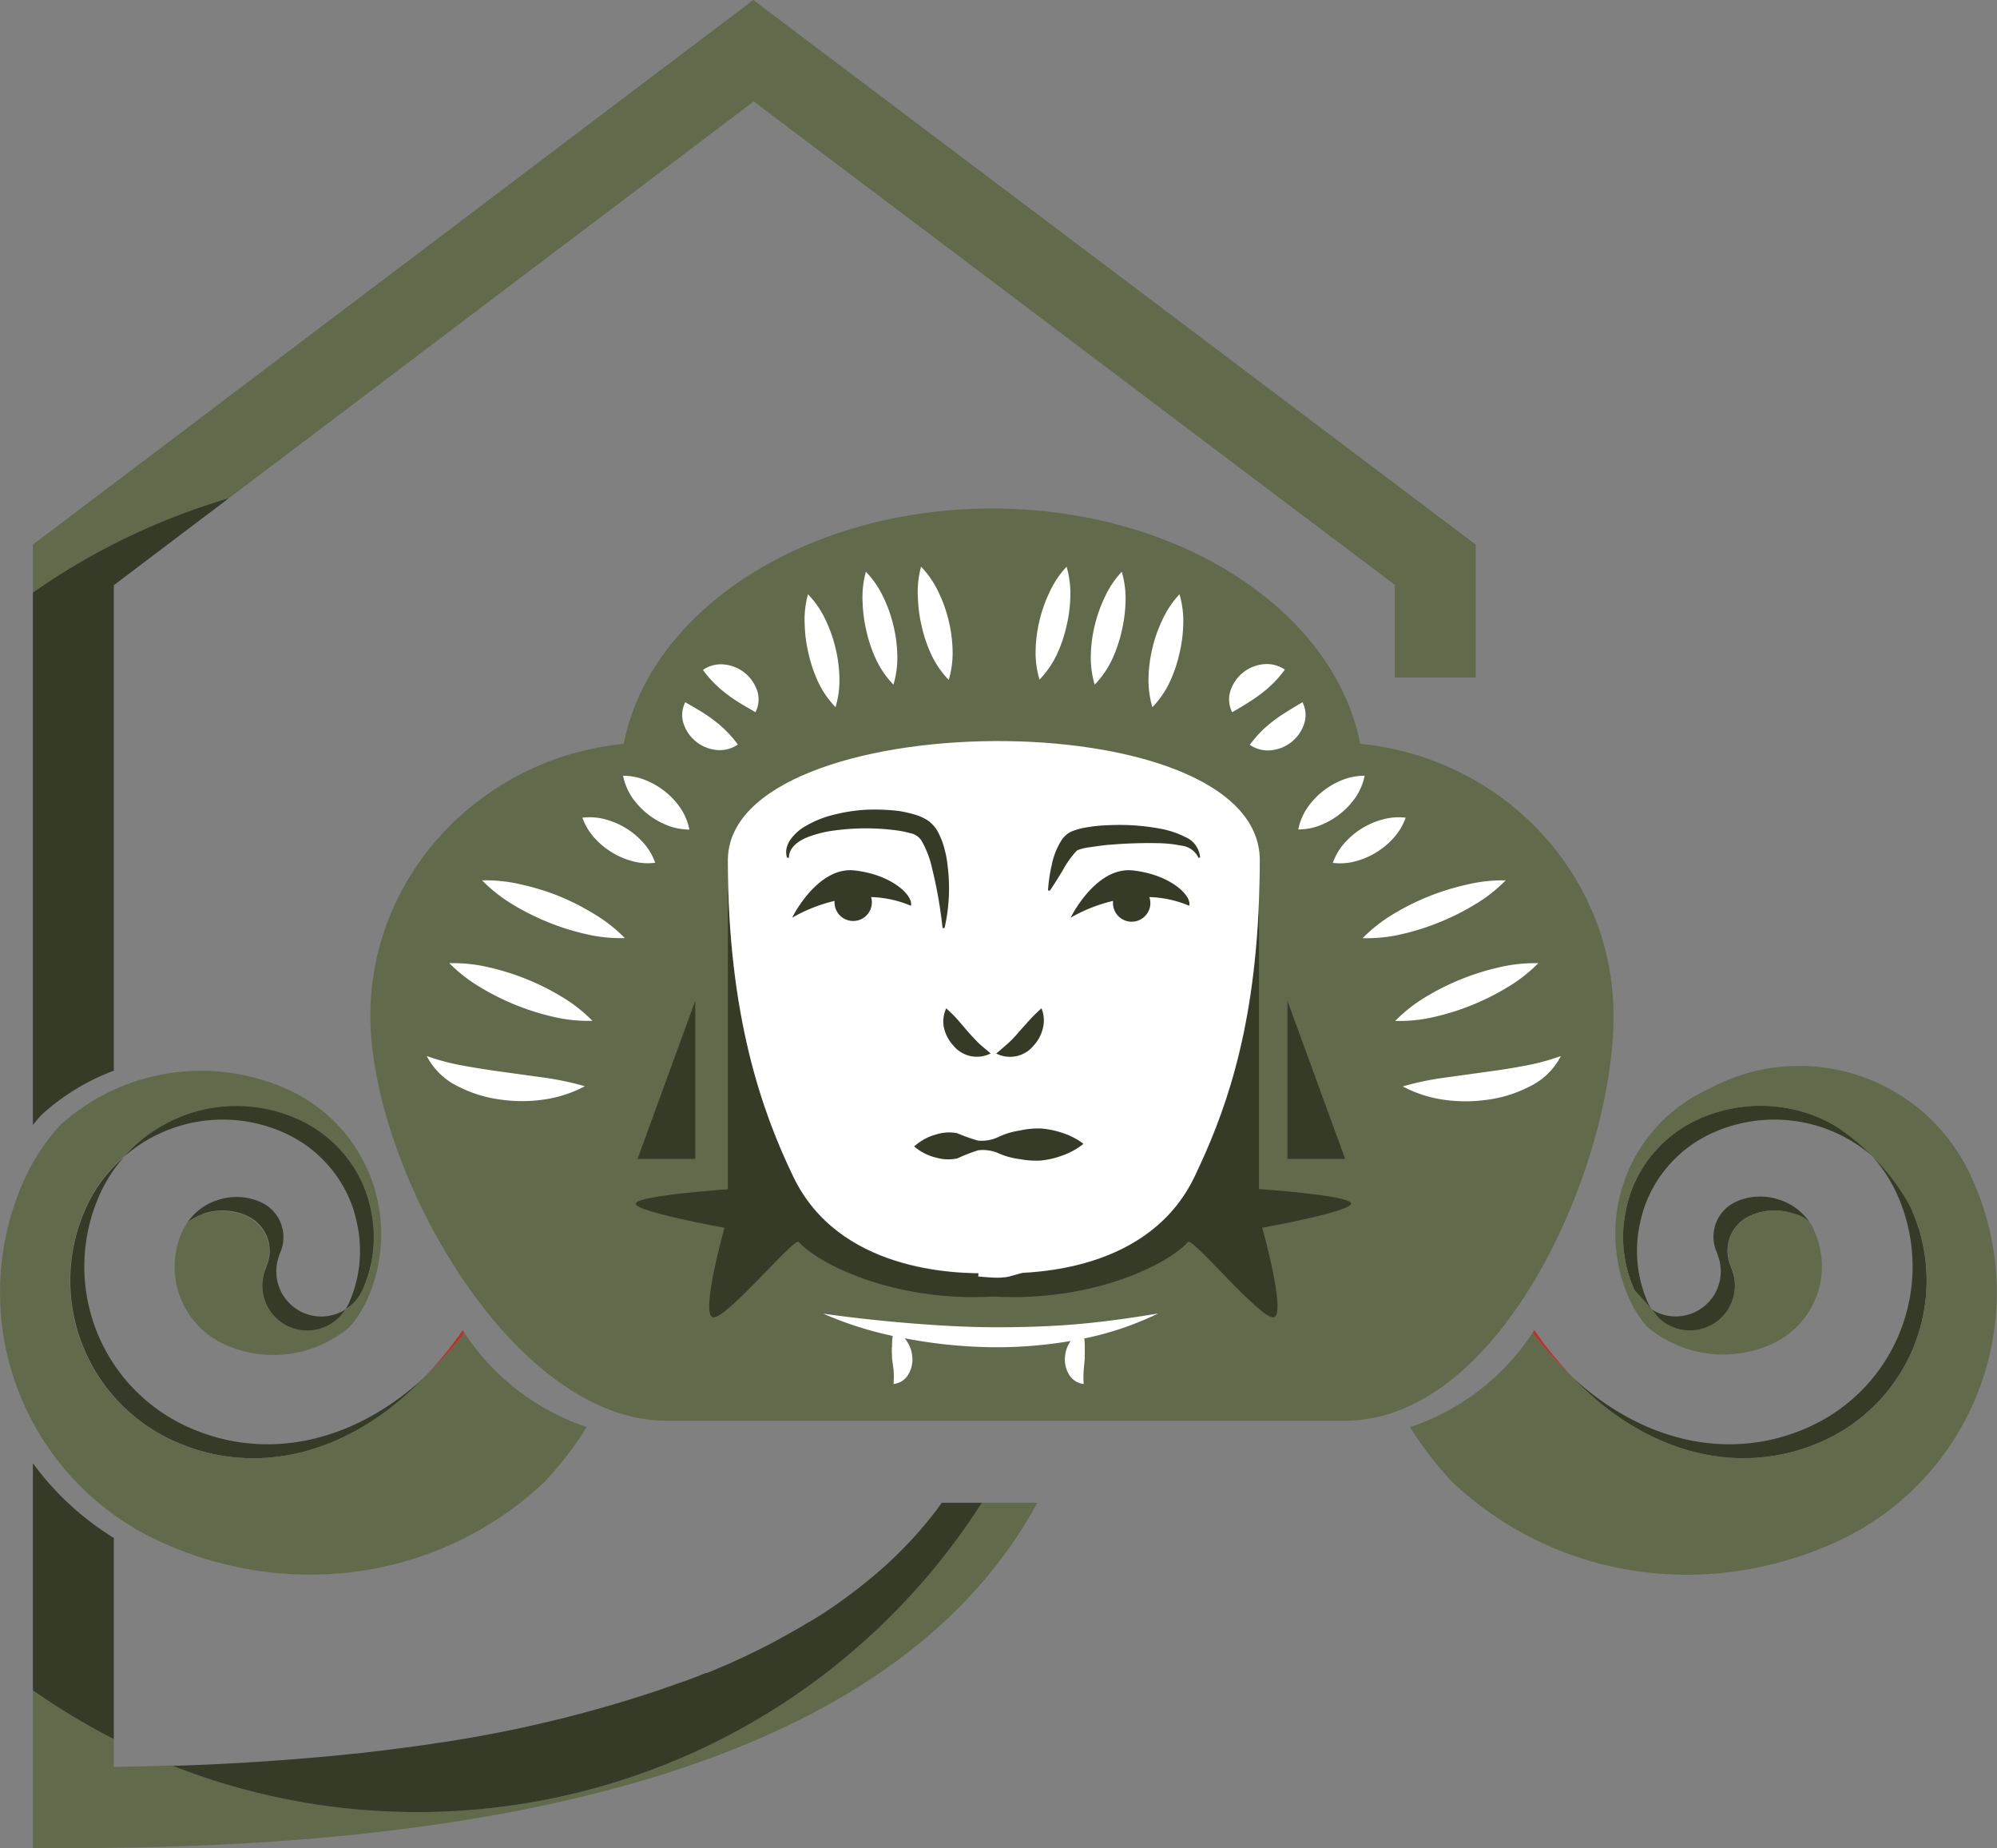 <svg xmlns="http://www.w3.org/2000/svg" viewBox="0 0 213.84 197.85"><rect x="0" y="0" width="213.84" height="197.85" fill="#808080" stroke="none"/><title>symbole-logo</title><g style="isolation:isolate"><path d="M181.13,123.19C178.38,109,161.78,98,141.7,98S105,109,102.28,123.19c-15.24,1.5-27.14,14-27.14,29.13,0,16.17,15,43.34,31.7,43.34h72.67c16.69,0,28.75-27.17,28.75-43.34C208.26,137.16,196.37,124.68,181.13,123.19Z" transform="translate(-35.48 -43.56)" style="fill:#626a4c"/><path d="M180.16,172.4c-.07-.87-9.87-1.54-9.87-1.54V140c-.55,14.68-3.88,23.24-6.89,29.54-4.81,10.05-17.08,10.51-21.49,10.33-4.41.18-16.68-.27-21.49-10.33-3.29-6.89-7-17.19-7-33.85v35.19s-9.81.67-9.87,1.54,9.51,2.58,9.51,2.58-2.6,9.22-1.25,9.58,8.73-8.6,9.2-8.06c1.88,2.15,9.86,6.46,20.84,5.85,11,.61,19-3.7,20.84-5.85.47-.54,7.86,8.42,9.2,8.06s-1.25-9.58-1.25-9.58S180.23,173.28,180.16,172.4Z" transform="translate(-35.48 -43.56)" style="fill:#353b27"/><path d="M140.29,179.72s.6.07,1.61.12,1.61-.12,1.61-.12Z" transform="translate(-35.48 -43.56)" style="fill:none;stroke:#fff;stroke-miterlimit:10"/><path d="M113.42,135.66c0,16.66,3.69,27,7,33.85,4.81,10.05,17.08,10.51,21.49,10.33-1,0-1.61-.12-1.61-.12h3.22s-.6.07-1.61.12c4.41.18,16.68-.27,21.49-10.33,3-6.29,6.34-14.86,6.89-29.54.05-1.39.09-2.81.09-4.31C170.38,118.29,113.42,119,113.42,135.66Z" transform="translate(-35.48 -43.56)" style="fill:#fff"/><path d="M119.76,135.39a2,2,0,0,1-.07-.94,2.8,2.8,0,0,1,.38-.93,5.06,5.06,0,0,1,1.39-1.35,11.06,11.06,0,0,1,3.32-1.39,18.12,18.12,0,0,1,3.43-.53,22.15,22.15,0,0,1,3.5.13,12.92,12.92,0,0,1,1.86.43,5.09,5.09,0,0,1,1.2.55l.1.07.13.09.1.09.21.19.14.15a3.57,3.57,0,0,1,.4.56,7.88,7.88,0,0,1,.76,1.91,10.39,10.39,0,0,1,.33,1.75,19,19,0,0,1-.32,6.75l-.21,0a47.37,47.37,0,0,0-1.11-6.35,10.52,10.52,0,0,0-1.14-3,1.82,1.82,0,0,0-1.2-.81,10.88,10.88,0,0,0-1.55-.31,24.72,24.72,0,0,0-6.41,0,12.28,12.28,0,0,0-3.1.76c-.95.39-1.95,1.1-1.94,2.18Z" transform="translate(-35.48 -43.56)" style="fill:#353b27"/><path d="M163.82,135.4a2.31,2.31,0,0,0-1.86-1.31,13.49,13.49,0,0,0-2.45-.26,48.68,48.68,0,0,0-5.09.16c-.84.05-1.67.2-2.44.3a5.89,5.89,0,0,0-.93.22c-.11.05.07-.07-.12.06,0-.06-.14.06-.21.13a9.6,9.6,0,0,0-1.3,1.79c-.44.75-.93,1.55-1.51,2.41h-.21a16.61,16.61,0,0,1,.4-2.73,7.81,7.81,0,0,1,1-2.58,2.62,2.62,0,0,1,1.09-1,6.76,6.76,0,0,1,1.35-.4,17,17,0,0,1,2.75-.29,23.73,23.73,0,0,1,5.49.39,9.77,9.77,0,0,1,2.62.88,2.6,2.6,0,0,1,1.59,2.19Z" transform="translate(-35.48 -43.56)" style="fill:#353b27"/><path d="M127,136.75c-4-.46-6.7,5.06-6.7,5.06a16.93,16.93,0,0,1,4.54-1.8s0,.08,0,.13a2,2,0,1,0,3.92-.54,11.74,11.74,0,0,1,4.26.93C133.31,139.46,131,137.2,127,136.75Z" transform="translate(-35.48 -43.56)" style="fill:#353b27"/><path d="M156.81,136.75c-4-.46-6.69,5.06-6.69,5.06a16.89,16.89,0,0,1,4.54-1.8s0,.08,0,.13a2,2,0,1,0,4,.19,2,2,0,0,0-.11-.73,11.74,11.74,0,0,1,4.27.93C163.13,139.46,160.82,137.2,156.81,136.75Z" transform="translate(-35.48 -43.56)" style="fill:#353b27"/><path d="M81.18,156.62a24.91,24.91,0,0,0,4.2,1.08c1.36.25,2.72.45,4.1.64l4.2.58a31.11,31.11,0,0,1,4.42.93,13.23,13.23,0,0,1-4.41,1.43,16.37,16.37,0,0,1-4.62,0,13.72,13.72,0,0,1-4.49-1.39A7.33,7.33,0,0,1,81.18,156.62Z" transform="translate(-35.48 -43.56)" style="fill:#fff"/><path d="M83.6,146.68a16.52,16.52,0,0,1,4.27.45,26.31,26.31,0,0,1,3.95,1.24,25.88,25.88,0,0,1,3.71,1.84,16.32,16.32,0,0,1,3.39,2.64,16.32,16.32,0,0,1-4.27-.45,25.9,25.9,0,0,1-3.95-1.25A26.33,26.33,0,0,1,87,149.31,16.51,16.51,0,0,1,83.6,146.68Z" transform="translate(-35.48 -43.56)" style="fill:#fff"/><path d="M87.1,137.81a16.52,16.52,0,0,1,4.27.46,26.32,26.32,0,0,1,4,1.24A25.85,25.85,0,0,1,99,141.35a16.29,16.29,0,0,1,3.39,2.64,16.32,16.32,0,0,1-4.27-.45,25.88,25.88,0,0,1-3.95-1.25,26.37,26.37,0,0,1-3.71-1.85A16.52,16.52,0,0,1,87.1,137.81Z" transform="translate(-35.48 -43.56)" style="fill:#fff"/><path d="M97.84,131.1a6.45,6.45,0,0,1,2.57.21,8.3,8.3,0,0,1,2.12.93,8.15,8.15,0,0,1,1.78,1.48,6.39,6.39,0,0,1,1.33,2.21,6.38,6.38,0,0,1-2.57-.21,8.17,8.17,0,0,1-2.12-.94,8.32,8.32,0,0,1-1.78-1.48A6.46,6.46,0,0,1,97.84,131.1Z" transform="translate(-35.48 -43.56)" style="fill:#fff"/><path d="M102.2,126.61a6.45,6.45,0,0,1,2.52.52,8.28,8.28,0,0,1,2,1.19,8.14,8.14,0,0,1,1.58,1.69,6.38,6.38,0,0,1,1,2.36,6.38,6.38,0,0,1-2.53-.52,8.14,8.14,0,0,1-2-1.19,8.32,8.32,0,0,1-1.58-1.69A6.46,6.46,0,0,1,102.2,126.61Z" transform="translate(-35.48 -43.56)" style="fill:#fff"/><path d="M108.86,118.74c.76.44,1.3.75,1.78,1.05a15.4,15.4,0,0,1,1.27.87,13.43,13.43,0,0,1,1.18,1,12.76,12.76,0,0,1,1.4,1.61,3.4,3.4,0,0,1-2.29.58,4.14,4.14,0,0,1-3.5-2.75A3,3,0,0,1,108.86,118.74Z" transform="translate(-35.48 -43.56)" style="fill:#fff"/><path d="M116.38,119.81c-.76-.44-1.3-.75-1.78-1.05s-.88-.57-1.27-.87a13.6,13.6,0,0,1-1.18-1,12.68,12.68,0,0,1-1.4-1.61,3.4,3.4,0,0,1,2.29-.58,4.14,4.14,0,0,1,3.5,2.75A3,3,0,0,1,116.38,119.81Z" transform="translate(-35.48 -43.56)" style="fill:#fff"/><path d="M202.62,156.62a7.33,7.33,0,0,1-3.41,3.29,13.71,13.71,0,0,1-4.49,1.39,16.35,16.35,0,0,1-4.62,0,13.23,13.23,0,0,1-4.41-1.43,31.11,31.11,0,0,1,4.42-.93l4.2-.58c1.38-.19,2.74-.38,4.1-.64A24.89,24.89,0,0,0,202.62,156.62Z" transform="translate(-35.48 -43.56)" style="fill:#fff"/><path d="M200.2,146.68a16.51,16.51,0,0,1-3.39,2.63,26.33,26.33,0,0,1-3.71,1.85,25.81,25.81,0,0,1-3.95,1.25,16.31,16.31,0,0,1-4.27.45,16.31,16.31,0,0,1,3.39-2.64,25.79,25.79,0,0,1,3.71-1.84,26.32,26.32,0,0,1,3.95-1.24A16.52,16.52,0,0,1,200.2,146.68Z" transform="translate(-35.48 -43.56)" style="fill:#fff"/><path d="M196.71,137.81a16.52,16.52,0,0,1-3.39,2.64,26.38,26.38,0,0,1-3.71,1.85,25.84,25.84,0,0,1-3.95,1.25,16.32,16.32,0,0,1-4.27.45,16.31,16.31,0,0,1,3.39-2.64,25.81,25.81,0,0,1,3.71-1.84,26.32,26.32,0,0,1,4-1.24A16.52,16.52,0,0,1,196.71,137.81Z" transform="translate(-35.48 -43.56)" style="fill:#fff"/><path d="M186,131.1a6.46,6.46,0,0,1-1.33,2.21,8.29,8.29,0,0,1-1.78,1.48,8.15,8.15,0,0,1-2.12.94,6.38,6.38,0,0,1-2.57.21,6.37,6.37,0,0,1,1.33-2.21,8.15,8.15,0,0,1,1.78-1.48,8.29,8.29,0,0,1,2.12-.93A6.46,6.46,0,0,1,186,131.1Z" transform="translate(-35.48 -43.56)" style="fill:#fff"/><path d="M181.61,126.61a6.44,6.44,0,0,1-1,2.35,8.32,8.32,0,0,1-1.58,1.69,8.16,8.16,0,0,1-2,1.19,6.38,6.38,0,0,1-2.53.52,6.38,6.38,0,0,1,1-2.36,8.15,8.15,0,0,1,1.58-1.69,8.28,8.28,0,0,1,2-1.19A6.45,6.45,0,0,1,181.61,126.61Z" transform="translate(-35.48 -43.56)" style="fill:#fff"/><path d="M174.95,118.74a3,3,0,0,1,.15,2.39,4.14,4.14,0,0,1-3.5,2.75,3.4,3.4,0,0,1-2.29-.58,12.76,12.76,0,0,1,1.4-1.61,13.44,13.44,0,0,1,1.19-1c.39-.3.79-.57,1.27-.87S174.19,119.18,174.95,118.74Z" transform="translate(-35.48 -43.56)" style="fill:#fff"/><path d="M167.42,119.81a3,3,0,0,1-.15-2.39,4.14,4.14,0,0,1,3.5-2.75,3.4,3.4,0,0,1,2.29.58,12.68,12.68,0,0,1-1.4,1.61,13.6,13.6,0,0,1-1.18,1,15.4,15.4,0,0,1-1.27.87C168.72,119.06,168.18,119.37,167.42,119.81Z" transform="translate(-35.48 -43.56)" style="fill:#fff"/><path d="M122,107.18a10.22,10.22,0,0,1,1.88,2.74,15.14,15.14,0,0,1,1.05,2.95,14.8,14.8,0,0,1,.43,3.1,10.1,10.1,0,0,1-.41,3.3,10.1,10.1,0,0,1-1.88-2.74,14.74,14.74,0,0,1-1-2.95,15,15,0,0,1-.42-3.1A10.22,10.22,0,0,1,122,107.18Z" transform="translate(-35.48 -43.56)" style="fill:#fff"/><path d="M128.2,104.77a10.22,10.22,0,0,1,1.88,2.74,15.08,15.08,0,0,1,1.05,2.95,14.87,14.87,0,0,1,.43,3.1,10.1,10.1,0,0,1-.41,3.3,10.09,10.09,0,0,1-1.88-2.74,14.88,14.88,0,0,1-1-2.95,15.14,15.14,0,0,1-.42-3.1A10.22,10.22,0,0,1,128.2,104.77Z" transform="translate(-35.48 -43.56)" style="fill:#fff"/><path d="M134.11,104.23A10.22,10.22,0,0,1,136,107a15.07,15.07,0,0,1,1.05,2.95,14.87,14.87,0,0,1,.43,3.1,10.1,10.1,0,0,1-.41,3.3,10.1,10.1,0,0,1-1.88-2.74,14.86,14.86,0,0,1-1-2.95,15.14,15.14,0,0,1-.42-3.1A10.22,10.22,0,0,1,134.11,104.23Z" transform="translate(-35.48 -43.56)" style="fill:#fff"/><path d="M161.78,107.18a10.21,10.21,0,0,1,.4,3.3,15,15,0,0,1-.42,3.1,14.79,14.79,0,0,1-1,2.95,10.08,10.08,0,0,1-1.88,2.74,10.1,10.1,0,0,1-.41-3.3,14.74,14.74,0,0,1,.43-3.1,15.07,15.07,0,0,1,1.05-2.95A10.19,10.19,0,0,1,161.78,107.18Z" transform="translate(-35.48 -43.56)" style="fill:#fff"/><path d="M155.6,104.77a10.21,10.21,0,0,1,.4,3.3,15.13,15.13,0,0,1-.42,3.1,14.87,14.87,0,0,1-1,2.95,10.09,10.09,0,0,1-1.88,2.74,10.1,10.1,0,0,1-.41-3.3,14.86,14.86,0,0,1,.43-3.1,15.06,15.06,0,0,1,1.05-2.95A10.21,10.21,0,0,1,155.6,104.77Z" transform="translate(-35.48 -43.56)" style="fill:#fff"/><path d="M149.69,104.23a10.19,10.19,0,0,1,.4,3.3,15,15,0,0,1-.42,3.1,14.8,14.8,0,0,1-1,2.95,10.1,10.1,0,0,1-1.88,2.74,10.1,10.1,0,0,1-.41-3.3,14.8,14.8,0,0,1,.43-3.1,15.06,15.06,0,0,1,1.05-2.95A10.21,10.21,0,0,1,149.69,104.23Z" transform="translate(-35.48 -43.56)" style="fill:#fff"/><path d="M136.8,151.51c.56.5,1,.95,1.36,1.37l1,1.17c.33.37.65.71,1,1.07s.82.72,1.4,1.22a3.25,3.25,0,0,1-4-.85,4.18,4.18,0,0,1-1-1.89A3.37,3.37,0,0,1,136.8,151.51Z" transform="translate(-35.48 -43.56)" style="fill:#353b27"/><path d="M147,151.51a3.39,3.39,0,0,1,.16,2.1,4.15,4.15,0,0,1-1,1.89,3.26,3.26,0,0,1-4,.85c.58-.5,1-.85,1.4-1.22s.7-.7,1-1.07l1.05-1.17A18.83,18.83,0,0,1,147,151.51Z" transform="translate(-35.48 -43.56)" style="fill:#353b27"/><path d="M133.57,166.13a5.59,5.59,0,0,1,2.2-1.13,4.51,4.51,0,0,1,2.21-.12,17.61,17.61,0,0,0,2.23.79,4.15,4.15,0,0,0,2.21-.4,8.06,8.06,0,0,1,2.21-.67,9.48,9.48,0,0,1,2.21-.23,9.07,9.07,0,0,1,2.22.42,7.78,7.78,0,0,1,2.23,1.07l.16.12v.08l-.16.12a7.8,7.8,0,0,1-2.2,1.14,9,9,0,0,1-2.21.49,9.42,9.42,0,0,1-2.22-.16,8,8,0,0,1-2.23-.61,4.17,4.17,0,0,0-2.22-.33,17.91,17.91,0,0,0-2.2.86,4.51,4.51,0,0,1-2.22-.06,5.56,5.56,0,0,1-2.23-1.06l-.17-.13v-.06Z" transform="translate(-35.48 -43.56)" style="fill:#353b27"/><polygon points="68.27 124.07 74.45 124.07 74.45 107.14 68.27 124.07" style="fill:#353b27"/><polygon points="144.04 124.07 137.86 124.07 137.86 107.14 144.04 124.07" style="fill:#353b27"/><path d="M123.63,184.2c3,.42,6,.75,9,1s6,.43,8.94.45,6-.06,8.93-.3,5.94-.66,9-1.17a33.54,33.54,0,0,1-8.73,2.83,47,47,0,0,1-9.18.78,52.58,52.58,0,0,1-9.15-.94A38.87,38.87,0,0,1,123.63,184.2Z" transform="translate(-35.48 -43.56)" style="fill:#fff"/><path d="M131.16,186a2.93,2.93,0,0,1,1.42,1.14,3.54,3.54,0,0,1,.59,1.68,3.12,3.12,0,0,1-.41,1.86,2.09,2.09,0,0,1-1.6,1.05,9.26,9.26,0,0,0,0-1.56L131,189c0-.4-.05-.84,0-1.32A8.81,8.81,0,0,1,131.16,186Z" transform="translate(-35.48 -43.56)" style="fill:#fff"/><path d="M151.46,186a9,9,0,0,1,.18,1.67c0,.48,0,.92,0,1.32l-.11,1.18a9.06,9.06,0,0,0,0,1.56,2.08,2.08,0,0,1-1.6-1.05,3.11,3.11,0,0,1-.41-1.86,3.52,3.52,0,0,1,.59-1.68A2.94,2.94,0,0,1,151.46,186Z" transform="translate(-35.48 -43.56)" style="fill:#fff"/><path d="M210.49,181.64a13.7,13.7,0,0,1-.9-8.6,14.27,14.27,0,0,1,.56-2,13.71,13.71,0,0,1,7.23-7.7,16.07,16.07,0,0,1,18.69,4.08,16.05,16.05,0,0,0-17.19-2.58,13.71,13.71,0,0,0-7.23,7.7,14.27,14.27,0,0,0-.56,2,13.7,13.7,0,0,0,.9,8.6,4.75,4.75,0,0,0,.35.6,4.67,4.67,0,0,1-1.85-2.1Z" transform="translate(-35.48 -43.56)" style="fill:#353b27"/><path d="M199.59,186.26c.06-.1.13-.19.19-.29a39.31,39.31,0,0,0,4,4.92A36.93,36.93,0,0,1,199.59,186.26Z" transform="translate(-35.48 -43.56)" style="fill:#c02f2c"/><path d="M240.11,172.9a18.84,18.84,0,0,1-9.42,24.93c-8.64,3.91-18.81,1.64-26.94-6.93,7.86,7.33,17.33,9.1,25.44,5.43a18.84,18.84,0,0,0,9.42-24.93,15.91,15.91,0,0,0-2.54-3.94A15.87,15.87,0,0,1,240.11,172.9Z" transform="translate(-35.48 -43.56)" style="fill:#353b27"/><path d="M227.5,173.49a6.29,6.29,0,0,0-4.63.23,4.11,4.11,0,0,0-2.05,5.43c0,.1.07.2.1.3a4.82,4.82,0,0,1-8.59,4.29,4.82,4.82,0,0,0,7.09-5.79c0-.1-.06-.21-.1-.3a4.11,4.11,0,0,1,2.05-5.43A6.29,6.29,0,0,1,226,172l.23.07a6.28,6.28,0,0,1,3,2.31,6.3,6.3,0,0,0-1.46-.81Z" transform="translate(-35.48 -43.56)" style="fill:#353b27"/><path d="M199.59,186.26a36.93,36.93,0,0,0,4.17,4.63c8.13,8.57,18.3,10.83,26.94,6.93a18.84,18.84,0,0,0,9.42-24.93,24.49,24.49,0,0,0-8.33-8.91,16.15,16.15,0,0,0-2.12-1,16.12,16.12,0,0,0-12.27.39,13.71,13.71,0,0,0-7.23,7.7,14.27,14.27,0,0,0-.56,2,13.7,13.7,0,0,0,.9,8.6,45.86,45.86,0,0,1,2.61,3,4.83,4.83,0,0,0,7.83-5.23c0-.1-.06-.21-.1-.3a4.11,4.11,0,0,1,2.05-5.43,6.29,6.29,0,0,1,4.63-.23l.23.07a2.66,2.66,0,0,1,2,1.82,9.14,9.14,0,0,1-4.57,12.09,12.63,12.63,0,0,1-13.36-1.89l-.12-.13a12.59,12.59,0,0,1-1.75-2.79,17,17,0,0,1,8.51-22.51,20.22,20.22,0,0,1,28.24,9.74,29.35,29.35,0,0,1-14.65,38.78c-14.41,6.51-30.37,3.66-41.06-6.43a37.2,37.2,0,0,1-4.53-5.88A25.31,25.31,0,0,0,199.59,186.26Z" transform="translate(-35.48 -43.56)" style="fill:#626a4c"/><path d="M74.31,181.64a13.7,13.7,0,0,0,.9-8.6,14.28,14.28,0,0,0-.56-2,13.71,13.71,0,0,0-7.23-7.7,16.07,16.07,0,0,0-18.69,4.08,16.05,16.05,0,0,1,17.19-2.58,13.71,13.71,0,0,1,7.23,7.7,14.28,14.28,0,0,1,.56,2,13.7,13.7,0,0,1-.9,8.6,4.75,4.75,0,0,1-.35.6,4.67,4.67,0,0,0,1.85-2.1Z" transform="translate(-35.48 -43.56)" style="fill:#353b27"/><path d="M85.21,186.26c-.06-.1-.13-.19-.19-.29a39.3,39.3,0,0,1-4,4.92A36.93,36.93,0,0,0,85.21,186.26Z" transform="translate(-35.48 -43.56)" style="fill:#c02f2c"/><path d="M44.68,172.9a18.84,18.84,0,0,0,9.42,24.93c8.64,3.91,18.81,1.64,26.94-6.93-7.86,7.33-17.33,9.1-25.44,5.43a18.84,18.84,0,0,1-9.42-24.93,15.9,15.9,0,0,1,2.54-3.94A15.87,15.87,0,0,0,44.68,172.9Z" transform="translate(-35.48 -43.56)" style="fill:#353b27"/><path d="M57.29,173.49a6.29,6.29,0,0,1,4.63.23A4.11,4.11,0,0,1,64,179.15c0,.1-.07.2-.1.3a4.82,4.82,0,0,0,8.59,4.29A4.82,4.82,0,0,1,65.37,178c0-.1.06-.21.1-.3a4.11,4.11,0,0,0-2.05-5.43,6.29,6.29,0,0,0-4.63-.23l-.23.07a6.28,6.28,0,0,0-3,2.31,6.31,6.31,0,0,1,1.46-.81Z" transform="translate(-35.48 -43.56)" style="fill:#353b27"/><path d="M85.21,186.26A36.93,36.93,0,0,1,81,190.9c-8.13,8.57-18.3,10.83-26.94,6.93a18.84,18.84,0,0,1-9.42-24.93,15.87,15.87,0,0,1,4-5.44A16,16,0,0,1,53,164a16.15,16.15,0,0,1,2.12-1,16.13,16.13,0,0,1,12.27.39,13.71,13.71,0,0,1,7.23,7.7,14.28,14.28,0,0,1,.56,2,13.7,13.7,0,0,1-.9,8.6,4.67,4.67,0,0,1-1.85,2.1,4.83,4.83,0,0,1-8.59-4.29c0-.1.06-.21.1-.3a4.11,4.11,0,0,0-2.05-5.43,6.29,6.29,0,0,0-4.63-.23l-.23.07a6.31,6.31,0,0,0-1.46.81,6.34,6.34,0,0,0-.58,1,9.14,9.14,0,0,0,4.57,12.09,12.63,12.63,0,0,0,13.36-1.89l.12-.13a12.59,12.59,0,0,0,1.75-2.79,17,17,0,0,0-8.51-22.51A22.5,22.5,0,0,0,41.94,164a22.39,22.39,0,0,0-3.87,5.87,29.35,29.35,0,0,0,14.65,38.78c14.41,6.51,30.37,3.66,41.06-6.43a37.2,37.2,0,0,0,4.53-5.88A25.31,25.31,0,0,1,85.21,186.26Z" transform="translate(-35.48 -43.56)" style="fill:#626a4c"/><path d="M83.44,230a138.37,138.37,0,0,0,21.86-5.13A138.53,138.53,0,0,1,83.44,230Z" transform="translate(-35.48 -43.56)" style="fill:#c02f2c"/><path d="M116.14,43.56,39,101.87V107A71.92,71.92,0,0,1,60,96.89l56.19-42.47,68.64,51.75v9.93h8.67V101.86Z" transform="translate(-35.48 -43.56)" style="fill:#626a4c"/><path d="M80.17,237.56a71.45,71.45,0,0,1-26.24-5l.41,0c-2.19.07-4.4.13-6.67.16v-3A72.54,72.54,0,0,1,39,224.55v16.86h4.34c47.34,0,79.77-9.2,96.34-27.34a48.77,48.77,0,0,0,6.88-9.63h-5.94A71.69,71.69,0,0,1,80.17,237.56Z" transform="translate(-35.48 -43.56)" style="fill:#626a4c"/><path d="M60,96.88h0l-12.28,9.28Z" transform="translate(-35.48 -43.56)" style="opacity:0.4;mix-blend-mode:darken"/><path d="M47.67,208.21a30.58,30.58,0,0,1-8.67-8v24.32a72.54,72.54,0,0,0,8.67,5.21Z" transform="translate(-35.48 -43.56)" style="fill:#353b27"/><path d="M39,164c.27-.34.55-.67.84-1l.1-.1a24,24,0,0,1,7.66-4.69l.07,0v-52L60,96.89A71.92,71.92,0,0,0,39,107Z" transform="translate(-35.48 -43.56)" style="fill:#353b27"/><path d="M80.17,237.56a71.69,71.69,0,0,0,60.45-33.12h-4.29c-.54.76-1.11,1.5-1.71,2.22q-.65.79-1.35,1.55t-1.38,1.44l-.11.11q-.66.65-1.35,1.29l-.15.13c-.46.41-.92.82-1.4,1.22l-.18.14q-.71.59-1.45,1.17l-.2.15q-.74.57-1.51,1.12l-.21.15q-.78.55-1.58,1.08l-.22.14q-.81.53-1.66,1l-.23.14q-.85.51-1.74,1l-.23.13q-.9.5-1.83,1l-.22.11q-.95.48-1.93.95l-.2.1q-1,.47-2,.92l-.17.07q-1.06.46-2.16.91l-.12,0q-1.14.46-2.31.89l-.05,0c-1.09.4-2.21.79-3.35,1.17A138.37,138.37,0,0,1,83.44,230h0l-3.11.46-.46.06-2.72.36-.81.1-2.43.28-1.1.11-2.21.22-1.36.12-2,.17-1.61.12-1.81.13-1.87.12-1.59.09-2.16.11-1.32.06-2.5.09-.41,0A71.45,71.45,0,0,0,80.17,237.56Z" transform="translate(-35.48 -43.56)" style="fill:#353b27"/></g></svg>